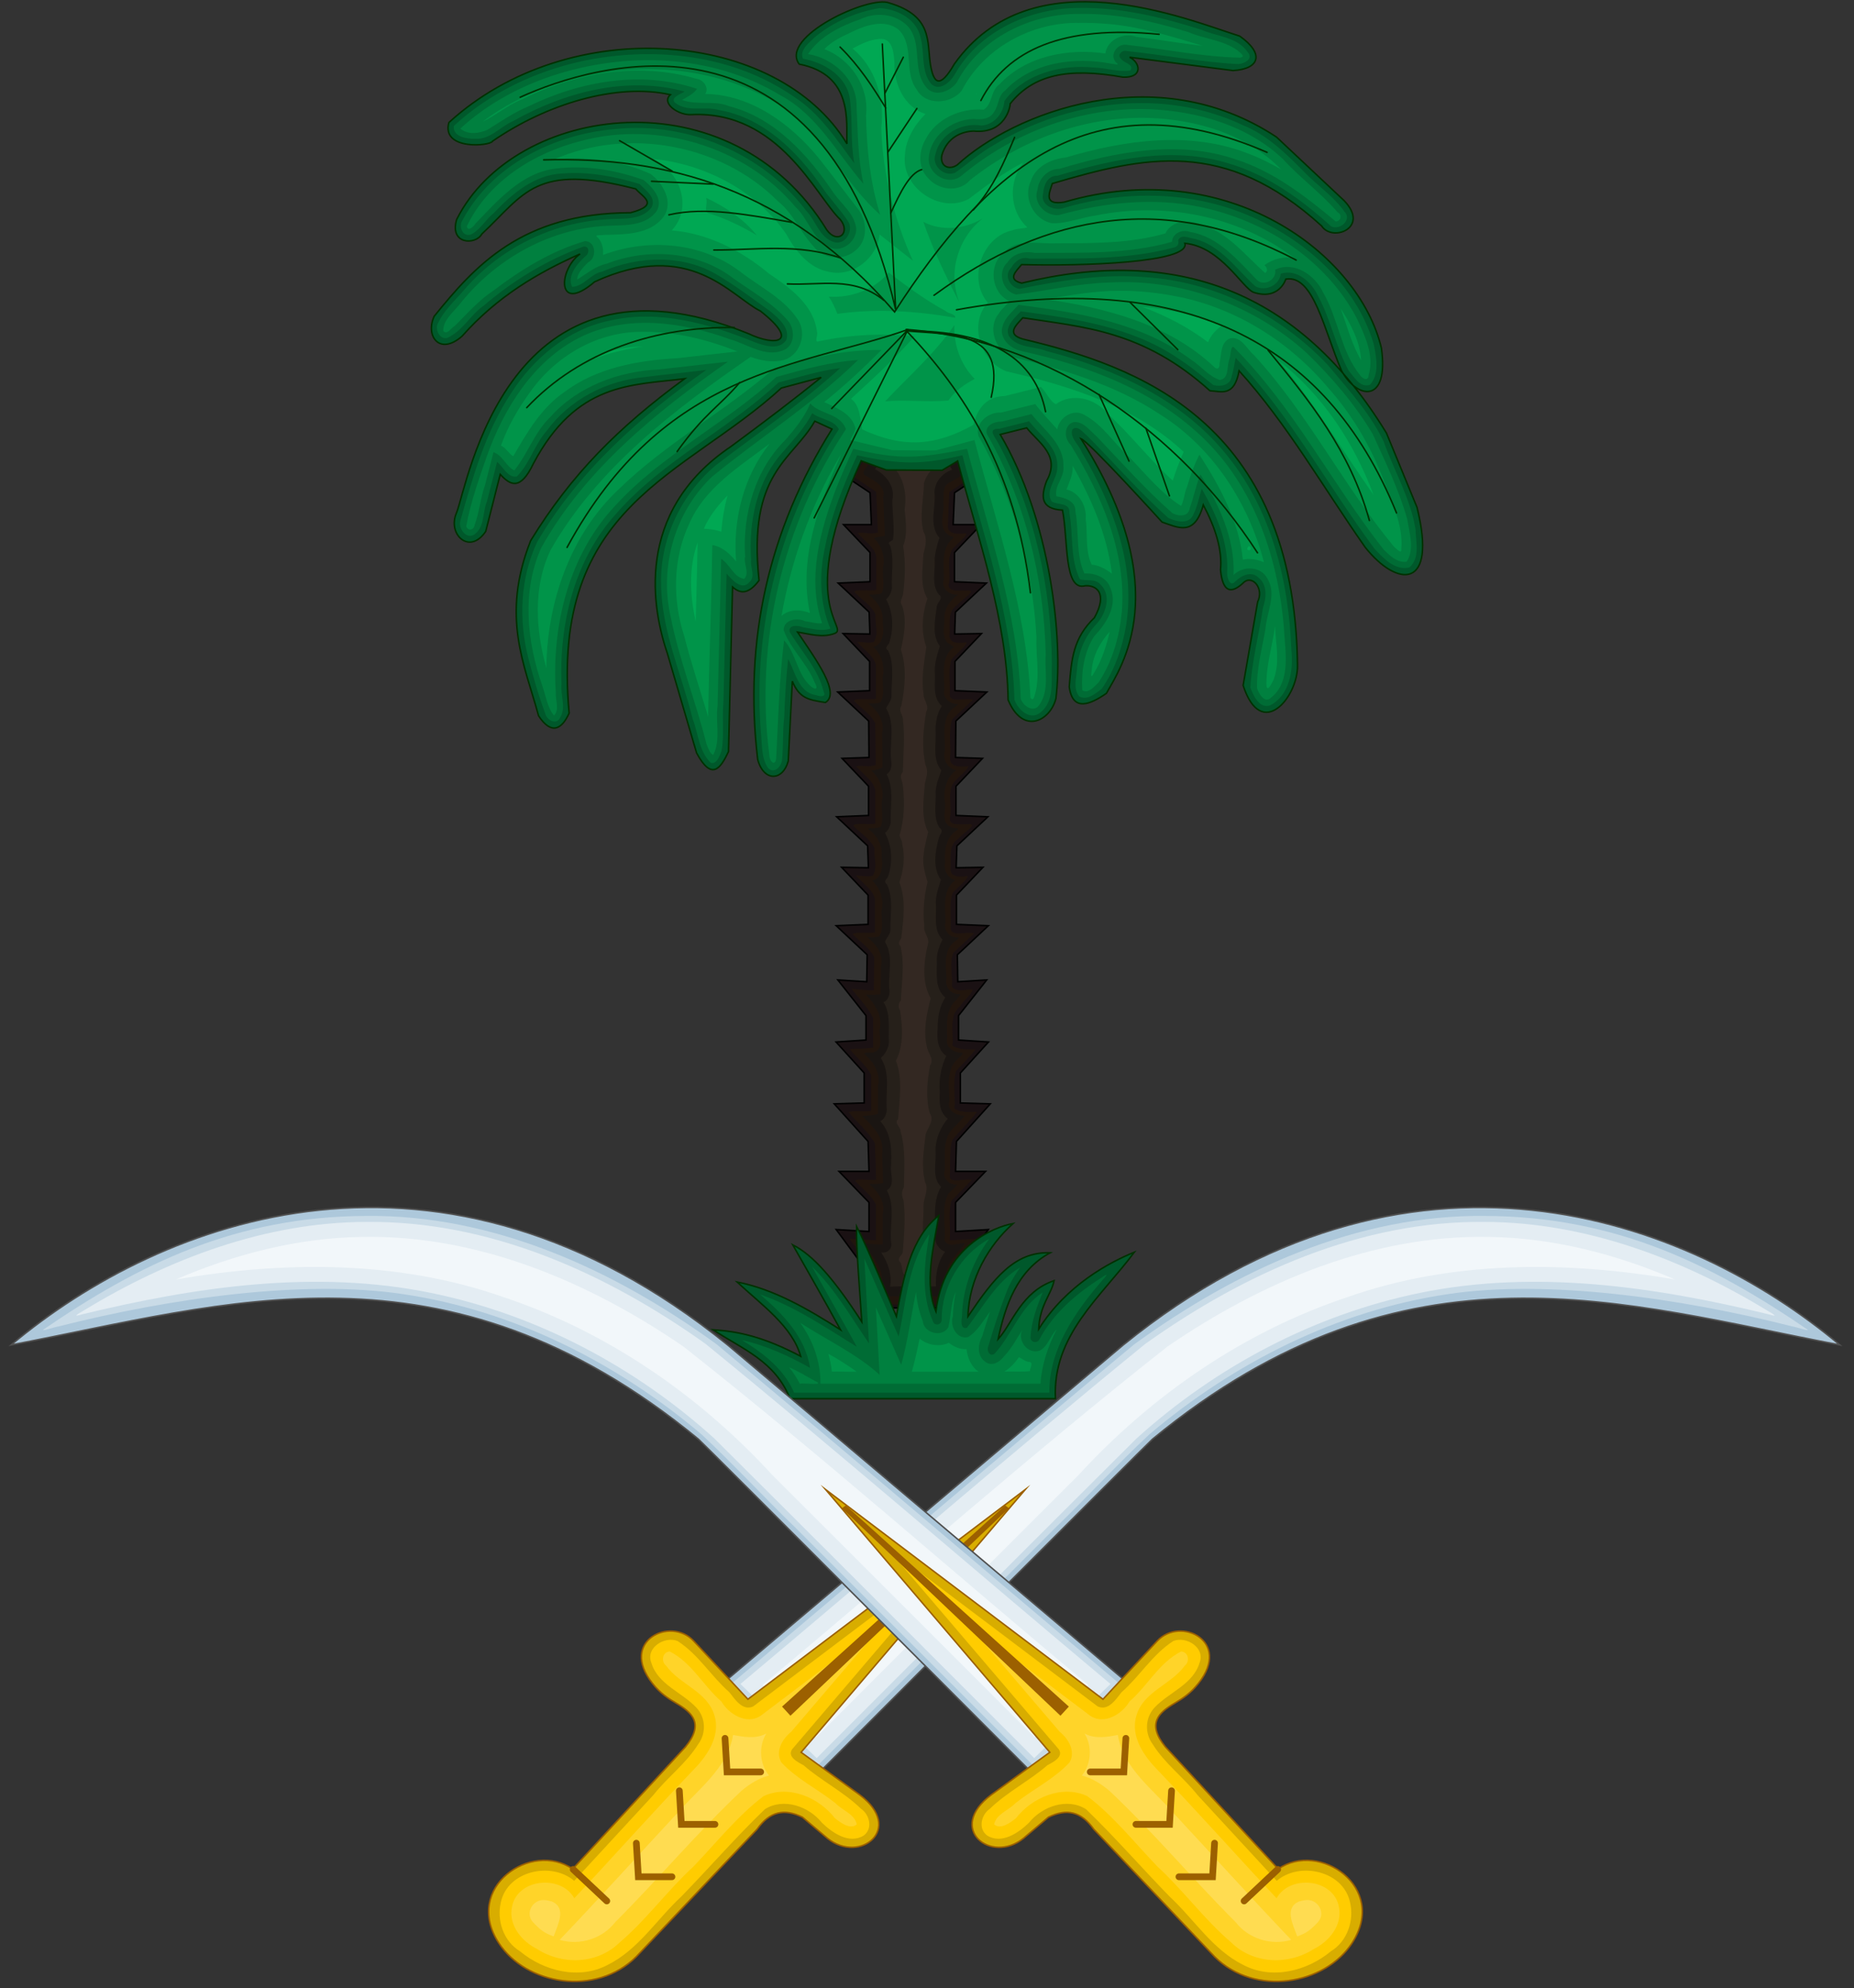 <?xml version="1.0" encoding="utf-8"?>
<!-- Generator: Adobe Illustrator 21.0.0, SVG Export Plug-In . SVG Version: 6.00 Build 0)  -->
<svg version="1.1"
	 id="svg2" inkscape:output_extension="org.inkscape.output.svg.inkscape" inkscape:version="0.92.1 r15371" sodipodi:docname="Coat_of_arms_of_Saudi_Arabia.svg" sodipodi:version="0.32" xmlns:cc="http://creativecommons.org/ns#" xmlns:dc="http://purl.org/dc/elements/1.1/" xmlns:inkscape="http://www.inkscape.org/namespaces/inkscape" xmlns:rdf="http://www.w3.org/1999/02/22-rdf-syntax-ns#" xmlns:sodipodi="http://sodipodi.sourceforge.net/DTD/sodipodi-0.dtd" xmlns:svg="http://www.w3.org/2000/svg"
	 xmlns="http://www.w3.org/2000/svg" xmlns:xlink="http://www.w3.org/1999/xlink" x="0px" y="0px" viewBox="0 0 274.8 294.6"
	 style="enable-background:new 0 0 274.8 294.6;" xml:space="preserve">
<rect x="0" y="0" width="274.8" height="294.6" fill="#333333" stroke="none"/>
<style type="text/css">
	.st0{fill:#1A1113;stroke:#000000;}
	.st1{fill:#21150D;}
	.st2{fill:#1A1512;}
	.st3{fill:#26201A;}
	.st4{fill:#332822;}
	.st5{fill:#00582B;stroke:#003000;}
	.st6{fill:#006C35;}
	.st7{fill:#00803F;}
	.st8{fill:#009449;}
	.st9{fill:#00A853;}
	.st10{fill:none;stroke:#003000;stroke-linecap:round;}
	.st11{fill:#ADC8DB;stroke:#505050;}
	.st12{fill:#C9DBE7;}
	.st13{fill:#E4EDF3;}
	.st14{fill:#F2F7FA;}
	.st15{fill:#D8AD00;stroke:#9C6000;stroke-miterlimit:10;}
	.st16{fill:#FFCC00;}
	.st17{fill:#FFD429;}
	.st18{fill:#FFDC51;}
	.st19{fill:none;stroke:#9C6000;stroke-linecap:round;}
	.st20{fill:#9C6000;}
</style>
<g id="g4903" transform="matrix(0.222,0,0,0.222,1.196,3.6214409e-4)">
	<g id="g4598">
		<g id="g4800">
			<g id="g4567">
				
					<path id="path2215" inkscape:connector-curvature="0" sodipodi:nodetypes="ssccccccccccccccccccccccccccccccccccccccccccccccccccccccccccccccccccccccccccccccccccccss" class="st0" d="
					M603.9,267.3c-4.1,0-10.1,3-14.8,7.3c-13.4,12.2-29.5,43.7-29.5,43.7l15.9,10.6l0.9,21.3h-18.6l17.7,18.6v19.5l-21.3,0.9
					l20.7,19.4l0.5,14.6l-17.9-0.3l17.7,18.6V461l-21.3,0.9l20.7,19.4l0.2,24.3l-18,0.6l17.7,18.6v19.5l-21.3,0.9l20.7,19.4
					l0.5,14.6l-17.9-0.3l17.7,18.6V617l-21.3,0.9l20.7,19.4l-0.3,18l-19.3-1.2l18.8,23.8v16.3l-20,1.3l18.8,20.7v20l-20,0.6
					l22.6,25.1l0.6,20h-20l20,20.7V822l-21.9-1.3l21.3,28.8L574,873h59.8l-0.6-23.5l21.3-28.8l-21.9,1.3v-19.4l20-20.7h-20l0.6-20
					l22.6-25.1l-20-0.6v-20l18.8-20.7l-20-1.3v-16.3l18.8-23.8l-19.3,1.2l-0.3-18l20.7-19.4l-21.3-0.9v-19.5l17.7-18.6l-17.9,0.3
					l0.5-14.6l20.7-19.4l-21.3-0.9v-19.5l17.7-18.6l-18-0.6l0.2-24.3l20.7-19.4l-21.3-0.9v-19.5l17.7-18.6l-17.9,0.3l0.5-14.6
					l20.7-19.4l-21.3-0.9v-19.5l17.7-18.6H631l0.9-21.3l15.9-10.6c0,0-16.1-31.5-29.5-43.7C613.9,270.3,608,267.3,603.9,267.3z"/>
				<path id="path4663" inkscape:connector-curvature="0" class="st1" d="M603.5,272.9c-14.8,3.8-21.9,19.1-29.9,30.6
					c-3,4.9-5.9,9.9-8.6,15c4.9,3.3,9.8,6.5,14.6,9.8c0.4,9.1,0.8,18.1,1.1,27.2c-4.4,1.2-9.9-0.3-13.5,0.3
					c4.1,5.1,11.1,9,12.5,15.6c0,7.4,0,14.9,0,22.3c-3.8,1-15.3-0.9-14.5,1.7c4.7,4.7,11.3,8.8,14,14.8c-0.7,6,2.5,12.8-1.2,18.3
					c-3.6,1.1-7.4-0.1-11.1-0.1c4.1,5.2,11.1,9.1,12.6,15.7c0,7.4,0,14.9,0,22.3c-3.8,1-15.4-0.9-14.5,1.7c4.8,4.7,11,8.7,14,14.7
					c0.1,9.3,0.2,18.5,0.3,27.8c-4.1,1.7-9.6,0.1-13.1,0.8c4.1,5.3,11.4,9.2,12.8,16c0,7.4,0,14.9,0,22.3c-3.8,1-15.3-0.9-14.5,1.7
					c4.7,4.7,11.3,8.8,14,14.8c-0.7,6,2.5,12.8-1.2,18.3c-3.6,1.1-7.4-0.1-11.1-0.1c4.1,5.2,11.1,9.1,12.6,15.7c0,7.4,0,14.9,0,22.3
					c-4,0.8-14.1-0.6-14.9,1.3c4.9,4.8,11.4,9,14.4,15.2c-0.1,7.4-0.2,14.7-0.3,22.1c-4.9,0.3-9.8-0.7-14.7-0.9
					c4.7,6.4,10.8,12.2,14.2,19.3c0,6.6,0,13.3,0,19.9c-5.2,1-10.5,0.4-15.6,1.1c4.8,5.7,11.1,10.6,14.4,17.2c0,7.9,0,15.9,0,23.8
					c-4.7,1-12.1-0.4-15.1,1c5.8,6.9,13.2,13,17.6,20.9c0.3,8.1,0.5,16.1,0.8,24.2c-3.8,0.6-13.6-1.2-14,0.8
					c4.7,5.1,10.9,9.6,13.9,15.9c0,7.9,0,15.8,0,23.7c-5.9-0.3-11.8-0.7-17.7-1c5.7,8.1,12.8,15.6,17.1,24.4
					c-0.2,6.5-0.3,12.9-0.5,19.4c17.2,0,34.4,0,51.6,0c0.4-7.4-2-15.7,0.8-22.6c5.2-7.1,10.4-14.1,15.6-21.2
					c-5.9,0.3-11.8,0.7-17.7,1c0.9-8.7-1.4-18.1,1.2-26.4c4.5-4.6,9-9.3,13.5-13.9c-4.2-1.3-14.2,2.7-14.7-2.1
					c0.8-8.1-0.6-16.8,1.7-24.6c5.3-6.2,12.1-13,16.6-18.8c-5-0.1-10.7,0.9-15.2-2.2c0.8-8.2-1.3-16.9,1.1-24.8
					c4-4.8,10.1-10.4,12.9-14.6c-5.1-0.2-10.9,0.6-15.3-2.7c1.1-8.8-2.9-19.6,5.3-26.2c1.3-3.2,11.1-11.1,7-11.2
					c-4,0.3-10.7,2-12.7-2.2c0.7-7.3-1.8-15.3,1-22.2c4.6-4.3,9.2-8.6,13.8-12.9c-4.7-1.6-15.7,2.6-15.5-3.6
					c0.5-7.6-1.3-15.8,1.1-23.1c2.3-3.4,11.7-10.4,9.8-11.7c-3.8,0.7-10.8,1.2-11.1-4.2c0.8-6.9-2-16.6,5.5-20.8
					c2.4-3.5,15.2-10.8,5-9.5c-5.4-0.3-12.9,1.4-10.5-6.2c0.5-6.9-1.7-14.9,1.7-21c2.5-3.5,10.6-9.5,10.1-11.6
					c-4.3,0.7-12.3,0.9-12.1-5.3c0.8-8.6-1.3-17.9,1.5-26.1c4.6-4.3,9.2-8.6,13.8-12.9c-4.7-1.6-15.7,2.6-15.5-3.6
					c0.5-7.6-1.3-15.8,1.1-23.1c2.3-3.4,11.7-10.4,9.8-11.7c-3.8,0.7-10.8,1.2-11.1-4.2c0.8-6.9-2-16.6,5.5-20.8
					c2.4-3.5,15.2-10.8,5-9.5c-5.4-0.3-12.9,1.4-10.5-6.2c0.5-6.9-1.7-14.9,1.7-21c2-3.2,12.2-10.5,8.9-11.1
					c-4.1,0.8-12.1,1-11.6-5.1c0.3-7.5,0.6-14.9,0.9-22.4c4.9-3.2,9.7-6.5,14.6-9.7c-9.2-15.6-17.4-33.5-33-43.8
					C608,273.7,605.8,272.7,603.5,272.9L603.5,272.9z"/>
				<path id="path4669" inkscape:connector-curvature="0" class="st2" d="M604.4,275.9c-14.8,4.8-21,20.8-29.3,32.6
					c-0.7,2.9-6.9,7.4-2.3,9.1c5.3,3.3,13.4,6.6,11.5,14.4c0.4,8.5,0.7,16.9,1.1,25.4c-1.9,1.2-6.7,0.9-7.4,1.8
					c5.2,4.9,7.7,12.2,6.2,19.3c-0.7,5.6,1.4,13.2-1,17.5c-2.4,1.1-7.2,0.6-8.3,1.2c5.7,4.3,10,10.9,9,18.3c1,5.8,0.8,14.5-6.2,16.3
					c5.6,5.1,7.9,13.1,6.2,20.4c-0.2,5.5,1.6,11.7-1.5,16.7c-2.6,0.7-5.3,0.8-8,0.7c5.8,4.5,11.1,11.5,9.2,19.3
					c0.1,7.8,0.2,15.5,0.2,23.3c-2.3,1.2-4.9,2-7.5,2.1c5.7,5,8.8,12.7,7.2,20.2c-0.7,5.6,1.4,13.2-1,17.5c-2.4,1.1-7.2,0.5-8.3,1.2
					c5.7,4.3,10,10.9,9,18.3c1,5.8,0.8,14.5-6.2,16.3c5.6,5.1,7.9,13.1,6.2,20.4c-0.2,5.5,1.6,11.7-1.5,16.8c-2.6,0.7-5.3,0.7-8,0.6
					c5.9,4.5,11.2,11.7,9.1,19.5c-0.1,6.2-0.2,12.4-0.3,18.6c-3.2,0.3-6.5,0.3-9.8,0.1c6.1,6.3,11.7,14.9,9.1,24
					c0.2,4.6,2.6,12.8-3.7,14.5c-2,0.9-8.6-0.6-5.5,2c5.7,5.1,10,12.5,8.2,20.4c0,6.3,0,12.5,0,18.8c-3.2,1.2-7.8,1.1-10.5,1.4
					c6.8,6.7,15,14.5,13.3,25.1c0.2,6.6,0.4,13.1,0.6,19.7c-3,0.7-6.1,0.8-9.2,0.6c5.7,4.9,10.9,11.9,9,19.8c0,6.8,0,13.6,0,20.4
					c-4.6,0.6-9.1-0.6-13.6-0.7c6.5,8.3,15.7,17.7,12.6,29.3c-0.3,2.5-1.4,8.1,3.3,6.2c13.4,0,26.7,0,40.1,0c-1-9.3-1.5-20.3,6-27.2
					c1.6-3,5.4-5.8,6.4-8.3c-4.2-0.3-11.3,3.4-13.6-1.9c1-10.1-2.3-21.2,2.3-30.7c1.6-2.4,6.1-5.2,6-6.6c-5,0.5-10-4-8.1-9.3
					c0.4-9.8-2-21.8,6.4-29c2.4-2.5,4.8-5,7-7.6c-5.3,0.2-12.5-3.5-10.3-9.7c-0.2-9.8-2.6-22,6.4-28.9c2-2,4.2-3.8,0.1-3.6
					c-4.8-0.5-9.6-4.5-8-9.8c-0.4-8.7-1.1-19.2,6.3-25.4c0.9-1.8,4.5-4.1,0.7-3.8c-5.3-0.3-8.7-5.5-7.4-10.5
					c-0.7-8.4-2.2-19.7,6.2-25.1c1.8-1.5,3.1-2.4-0.1-2.3c-4.9-0.3-8.2-5.3-6.8-9.9c-0.1-9.5-2.5-21.8,6.6-28.2
					c-5.2-1.2-8.2-6.9-6.9-11.9c-0.6-7.8,0.6-17,7.9-21.4c3.1-2.1-3-0.9-4.6-2.5c-6.4-3.2-2.3-11.2-3.5-16.7c-1-7.7,1-16.2,7.6-20.9
					c-5.7-1.1-9.2-7.2-7.6-12.7c0.5-8.8-2.3-19.3,3.6-26.8c1.2-1.6,5.4-3.9,5.1-4.8c-5.1,0.4-10.5-4-9-9.3
					c0.2-9.5-2.8-21.8,6.2-28.5c0-1.2-4.3-2.1-5.1-4.4c-2.8-4.6-0.7-10.3-1.1-15.5c0.1-6.4,4.1-11.7,9.2-15.2
					c-5.5,0.6-11.7-4-9.5-10c0.2-9.2-2.2-20.7,5.9-27.5c2.1-1.4-2.8-1.3-3.5-2.9c-6.4-5-1.9-13.9-2.7-20.5
					c0.4-5.3-1.3-12.1,4.9-14.3c2.9-1.9,6.3-3.3,8.6-5.9c-8.8-14.6-16.5-32.4-32.7-40.1C604.9,275.8,604.6,275.8,604.4,275.9z"/>
				<path id="path4675" inkscape:connector-curvature="0" class="st3" d="M604.1,281.7c-12.5,6.2-17.5,20.7-25.3,31.5
					c7.4,3.7,13.6,11.7,11.6,20.4c-0.1,8.8,1.6,18,0.5,26.5c-1.3,1.6-4.3,1.4-2,4c3,9.2,0.6,19.1,1.2,28.6c-0.4,2.7-1.6,5.5-3.9,7.3
					c4.9,8.8,5.2,20,2,29.4c-1.2,1.7-3.1,3.3-0.6,4.9c4.5,9.6,2,20.5,2.2,30.7c-0.1,3-2.9,5.7-3.5,7.9c6.6,11.2,1.6,24.5,3.5,36.5
					c0.1,2.7-0.6,5.9-3.2,7.4c5.2,10,2.2,21.8,2.7,32.5c-0.5,2.6-1.7,5.1-3.8,6.7c4.9,8.8,5.2,20,1.9,29.4c-1.2,1.7-3.1,3.2-0.6,4.9
					c4.5,9.5,2,20.4,2.3,30.5c0,3.1-3.2,5.7-3.6,8c6.2,10,1.6,21.9,3,32.8c0.1,2.9-1.3,6.5-4,7.3c4.9,8,3.2,17.6,3.6,26.5
					c0,4.2-2.7,8.4-5.4,10.8c6.7,10.3,3,22.9,4,34.4c-0.1,3.1-1.5,6.4-4.4,7.8c8.1,8.6,7.7,21.1,7.1,32c0.3,4.6,2.3,11.4-2.7,14.1
					c6.1,11.1,1.4,24,3,35.9c0.3,3.8-3.3,6.3-6.8,5.6c4.5,6.6,7.4,14.8,6,22.8c10.2-0.4,20.4,0,30.6-0.1c-0.4-8.1,1.2-16.6,6.1-23.2
					c-5.7-2-7.9-8.6-6.4-14.1c-0.6-9.7-1.3-20.8,3.7-29.2c-6.5-6.6-2.9-16.6-3.7-24.7c0.1-7.6,3.6-15.5,8.2-20.8
					c-5.6-4-5.8-11.3-5.3-17.5c-0.9-8.3,0.9-17.4,4.3-24.4c-6.1-4.2-6.3-12.2-5.7-18.8c-0.1-7,1.2-14.3,5-20.2
					c-7.5-6.3-5.3-17.2-5.6-25.9c0.2-4.4,1.8-9,3.8-12.7c-6.5-6.5-3.8-16.6-4.5-24.8c0-5.2,2-10.5,3.4-15.1
					c-5.7-8.1-3.8-19-1.4-27.9c0.7-2.6,3.7-4.9,0.5-6.8c-4.5-7.2-2.2-16.1-2.6-24c0.2-5,2.3-10.1,3.8-14.4
					c-6.4-7.7-3.1-18.4-3.9-27.6c0.2-5.3,1.2-10.8,4.2-15.3c-6.7-6-4-15.8-4.7-23.6c-0.1-5.6,1.9-11.5,3.4-16.4
					c-5.6-7.5-3.1-17.7-2.1-26.2c0.3-3.1,5-6,1.4-8.3c-5.1-6.6-2.3-15.3-2.8-22.9c0.2-5.1,1.8-10.3,3.2-14.9
					c-7.3-8.5-2.2-20.3-3.3-30.3c0.1-7.1,5.4-13,11.8-15.2c-7.2-11.5-13.2-25.3-25.8-32L604.1,281.7z"/>
				<path id="path4685" inkscape:connector-curvature="0" class="st4" d="M604.1,291.2c-6.1,5.3-10.7,13-13.5,20.2
					c7.6,7.1,9.5,18.5,8,28.6c0.7,8.1,2.1,16.7-1,24.4c1.8,10.8,1.3,22-0.1,32.7c-0.8,2.6-2.4,4.8-0.5,7.4
					c3.2,9.5,1.2,19.8-0.9,29.1c4.1,12.1,2.7,25.5,0.3,37.6c-2.4,3.1,1.5,6.2,1.1,9.7c1.4,11.4,0.1,23.1-0.1,34.4
					c-3,3.2,0.1,6.2,0.1,9.7c1.1,10.4,0.9,21.5-2,31.4c-1.2,2,1.8,4.5,1.5,7c2,8.5,0.9,17.5-1.9,25.5c4.6,11.8,2.7,25.2,1.2,37.4
					c-1,1.6-2.5,3.6-0.5,5.1c3,11.9,0.8,24.4,0.3,36.3c-1.6,2.1-2.1,4.4-0.6,6.7c1.8,11.1,2.5,23.5-2.7,33.6
					c4.7,12.4,2.3,26.3,1.4,39.2c-2.9,2.2,1.9,5.2,1.7,8c3.5,12.1,2.4,24.9,2.2,37.3c-1.9,3-1.3,6-0.2,9c1.4,11.6,0.3,23.4-0.6,34.8
					c-1.1,2.2-4.3,3.9-1.4,6.5c1.1,2.4,1,6,2.2,7.8c4.6-0.1,9.2,0.7,13.7-0.1c0-5.5,5.4-11.4,1.3-16.2c-3.9-9.2-1.7-19.6-1.9-29.3
					c-0.1-5.4,3.8-10.7,1.1-15.8c-2.8-10.4-0.9-21.4,0.3-31.8c1.2-4.8,6.2-9.4,2.8-14.3c-2.9-10.3-1.8-21.5,0.2-31.9
					c3-4.7-1.6-8.2-2.2-12.7c-2.5-10.6-0.1-22,2.6-32.1c-6.1-10.7-4.6-24.5-1.9-36.1c1.5-4.2-3.3-7.9-2.4-12.4
					c-1.1-9.8-0.1-19.7,2.2-29.2c-1.7-6-3.7-12-2.6-18.4c0.4-5.1,2-10,3-15c-5-9.9-3-21.6-2.2-32.2c0.9-4.2,2.6-8.2,0.5-12.3
					c-2.8-11.7-1.6-24,0.4-35.7c2.4-4.2-2-7.7-1.8-12.1c-1.6-10.4,0.4-21,1.9-31.1c-3.8-10.4-2.8-22,0.7-32.4
					c-5.3-8.9-3-19.9-2.7-29.7c1.4-5,2.8-10.3,0-15.1c-2.7-10.6,0.2-21.7,0.4-32.3c1.3-4.6,4.4-8.4,7.7-11.6
					C614.7,303.9,610.7,295.4,604.1,291.2L604.1,291.2z"/>
			</g>
			<g id="g4695">
				<path id="path2213" inkscape:connector-curvature="0" sodipodi:nodetypes="cccccccccccccccccccc" class="st5" d="M522.1,933.6
					h177.2c-2.2-42.2,30.2-67.7,52.7-97.8c-16.4,6.7-45.3,21.8-63.9,51.4c0.6-15.9,8.3-22.9,10.3-32.4c-22,7.5-27.8,28.6-37.4,39.1
					c4.7-22.1,12.5-45.7,34.8-57.7c-23.8-0.8-37.6,16.9-54.9,42.5c0.6-25.4,14.2-47.9,30.1-62c-13,2.3-46.5,15.8-51.5,58.7
					c-7.9-18.2-1.8-42.2,1.9-64c-18.6,14.8-23.6,40.9-28.3,67.3c0,0-20.4-48.5-26.6-60.2c-0.4,14,2.5,47.8,3.5,63.8
					c-18.9-29-32.5-44.5-46.1-51.4c0,0,24.3,42.6,31.9,56.7c-22.2-14.1-44.6-27.1-69.1-31.9c16.7,15.5,36.9,29.7,42.5,49.6
					c-25.5-13.4-42.1-16.6-58.5-17.7C490.2,900.5,512.1,908.4,522.1,933.6z"/>
				<path id="path4534" inkscape:connector-curvature="0" class="st6" d="M614.5,824.6c-13.6,19.8-15,44.7-19.9,67.5
					c-7.6-17.3-15.3-34.6-22.9-52c1,18.9,2.1,37.7,3.1,56.6c-12-17.5-22.7-36.3-38-51.2c10,17.8,20.1,35.6,29.9,53.5
					c-20.8-12.9-41.3-26.9-64.6-35c15.1,12.9,30.3,28.5,33.3,49c-14.3-8-29.3-14.9-45.4-18.5c14.1,8.6,28.2,19.4,34.8,35.1
					c56.8,0,113.6,0,170.4,0c-0.3-29.1,17.5-54.4,35.8-75.5c4.1-4.4,2.8-4-1.7-0.8c-16.2,10.3-31.4,23.4-40.6,40.5
					c-1.5,3.4-6.6,2.2-6-1.6c0.5-10.2,4.3-20.5,8.1-29.5c-15.2,9.7-20.4,28.2-32.2,40.9c-3.1,2.3-5.4-2.1-4.2-4.8
					c3.8-12.8,7.9-25.7,12.9-38.1c2-5.1,5.8-11,8.4-14.7c-15.8,9.4-24.7,26.3-35.5,40.3c-4.8,1.3-3.6-5.5-3.3-8.2
					c0.5-18.4,7.3-36.4,18.2-51.2c-19.2,10.6-31.8,32-31.8,53.9c0.1,3.6-4.7,4.6-5.8,1.2c-8.2-18.3-5.8-39-2.4-58.2L614.5,824.6z"/>
				<path id="path4540" inkscape:connector-curvature="0" sodipodi:nodetypes="ccccccccccccccccccccccccc" class="st7" d="
					M632.4,863c-2.9,7.2-2.9,15.5-4.6,22.9c-4.1,7.2-16.6,3.9-17.1-4.2c-2.5-6.2-3.9-12.7-4.5-19.3c-3.4,16.2-5.4,32.6-9.9,48.6
					c-5.6-12.8-11.3-25.5-16.9-38.3c0.8,15,1.7,30,2.5,45c-14.6-13.6-35.9-23.6-53.1-34.8c8.6,11.7,13.7,26,13.6,40.7
					c49,0,98,0,146.9,0c0.8-12.7,5-25,10.8-36.2c-4.3,4.1-5.8,11.4-11.3,14.1c-7.8,2.8-15.1-6.5-11.7-13.7
					c-3.3,5-7.3,12.7-12.3,17.7c-2.9,3.9-8.3,6.9-12.6,3.3c-5.4-4-4.7-11.6-1.8-16.9c1.7-5.5,3.4-11,5.2-16.4
					c-4.5,5.9-8.3,13.2-14.7,17c-7.5,1.8-12.3-7.6-10.1-13.9c0.2-5.4,0.8-10.8,1.9-16.1L632.4,863z M521.5,912.7
					c2.7,3.4,5.1,7,7.1,10.9c3.3-0.7,18.1,1.7,9.8-2C533,918.6,526.5,914.7,521.5,912.7z"/>
				<path id="path4558" inkscape:connector-curvature="0" sodipodi:nodetypes="ccccccccccccccccc" class="st8" d="M608.4,894.3
					c-1.4,7.1-3,14.2-5,21.3c14.9,0,29.7,0,44.6,0c-5.1-3.3-7.5-9.7-8.1-15.1c-4.3,0.4-8.6-1.7-11.8-4.2c-6.3,3-14.2,1.6-19.5-2.8
					L608.4,894.3z M547.7,903.7c1.1,3.9,1.9,7.8,2.3,11.8c5.5-0.1,11.1,0.2,16.6,0.1C560.6,911.3,553.7,906.8,547.7,903.7
					L547.7,903.7z M674.9,905.9c-2.6,3.8-5.8,7.2-9.7,9.6c5.6-0.2,11.8,0.3,17-0.3c0.2-2.4,2.9-6.3-1.1-6.2
					C678.8,908.5,676.6,906.7,674.9,905.9z"/>
			</g>
		</g>
		<g id="g4689_2_">
			<g id="g4575_2_">
				
					<path id="path6124_2_" inkscape:connector-curvature="0" sodipodi:nodetypes="cccccccccccccccccccccccccccccccccccccccccccccccccccccccccccccccsccccccccccccccccccccccccccccc" class="st5" d="
					M623.6,313.9l-37.2-0.2l-16.8-6.1c-44.5,96.2-7.6,111.3-17.7,115.2c-8.3,3.1-16.5,0.4-24.8-0.9c12.5,18.7,28.8,40.8,18.6,47
					c-11.8-1.8-17.4-3-22.1-14.2l-2.7,53.2c-3.5,13.4-16.3,14.2-20.4-0.9c-9.4-79.4,7.1-153,49.6-220.6l-11.5-5.3
					c-14.7,26-45,34.1-37.2,106.3c-7.3,9.8-12.8,8.7-17.7,4.4L481,501.7c-5.4,11.4-11.2,19.7-21.3,0.9l-19.5-66.4
					c-9.7-28.4-23-94.1,42.5-138.2c22.4-16.5,42.6-31.9,60.2-46.1l-26.6,7.1c-64.6,59.2-154.7,77.7-141.7,217
					c-4.6,10.3-11.6,15.2-20.4,1.8c-9.2-34-25.4-66-5.3-116.9c27.3-44.5,58.9-75.9,102.8-108.1c-35.6,4.4-72.2,2.3-101,56.7
					c-8.8,18.5-15.6,14.2-22.1,7.1l-9.7,38.1c-10.8,16.1-25.8,1.9-19.5-12.4c7.4-17.7,33.4-185.2,194.9-119.6
					c18.2,8.7,34.8,6,8-15.1c-19.6-9.7-47.1-48.8-110.7-19.5c-25.6,22-24.3-8.1-9.7-18.6c-28.2,12.5-55.3,28.4-78.8,54.9
					c-15,13.2-24.7-0.1-18.6-13.3c27-33.3,58.3-68.9,131.1-69.1c20.1-5.3,7.8-10.6,3.5-15.9c-67.2-17.4-74,3.1-102.8,30.1
					c-4.1,7.5-21.8,7.1-16.8-9.7c38.6-77.1,183-97.8,247.2,7.1c7.2,9.7,16.2,1.8,8.9-7.1c-16.1-15.3-40.7-72.7-99.2-70
					c-8.5,0.7-20.7-7.5-14.2-13.3c-36-8-82.7,6.2-118.7,31c-1.1,3.2-34.3,6.5-29.2-12.4C374.7,8.3,513.9,19.6,560.1,96
					c-0.6-14.4,4.4-46.1-31.9-53.2c-13.5-18.2,47-46.2,60.2-40.8c29.4,8.8,24.9,26.1,27.5,41.6c2.1,11.7,6,16.3,15.9-0.9
					c52-73,155-29.8,190.5-18.6c16.6,11.7,13.5,21.9-4.4,23l-69.1-8.9c7.1,3.4,9.3,13.8-4.4,13.3c-37.3-6.7-60-1.4-75.3,17.7
					c0.1,1.5-3,20.4-24.4,18.3c-7.7,0.2-17.7,3.9-21.3,16.2c-1.3,7.4,4.9,10.1,10.3,6.4C671.1,75.6,766,38,846.9,91.5l45.2,42.5
					c17.4,18.2-8.1,27.8-15.1,16.8c-64.7-58.9-118.4-46.4-179.8-28.3c-2.3,7-5.7,14.6,8,12.4c109-31.9,196.8,34.5,211.7,97.4
					c5.3,37.6-16.3,34.2-26.6,15.1c-11.7-27-18.6-64.2-37.2-61.1c0,0-4.3,14.3-21.3,8.9c-7.4-2.4-22-30.6-46.1-32.8
					c3.7,13-68.8,15.3-109,14.2c-4.1,4.8-9.6,9.9,0,12.4c103-25.2,185.5,4.8,243.6,100.1l20.4,49.6c13.8,55.5-13.4,53.4-34.6,26.6
					c-27.8-39.6-52.2-82.5-84.2-117.8c-3.2,17.6-11.8,13.8-19.5,13.3c-44.9-40.5-84.6-42.4-124.9-48.7c-5.1,5.5-10.9,11,0,14.2
					c75.4,18,181.3,54,183.4,217.9c0.3,21.2-24.2,50.7-36.3,13.3l9.7-55.8c4.3-8.8-3.2-17.7-8.9-13.3c-8.6,8.3-14.4,7.4-15.9-8
					c1.3-13.2-3.3-27.9-11.5-43.4c-5.9,21.5-17,15-27.5,11.5c0,0-48.7-53.7-54.2-55.7c63.9,100.8,26.4,153,17,170
					c-10.5,7.3-22.6,12.7-24.8-4.4c1.5-18.5,2.6-32.4,16.8-46.1c9.4-16.9,0.7-21.9-6.2-21.3c-14.4,3.8-11.2-31-15.1-50.5
					c-14.9-0.8-14.4-9.3-10.6-19.5c9.4-17-5-25.1-13.3-35.4l-17.7,4.4c33.7,57.2,42.1,136.7,37.2,176.3
					c-3.9,15.1-22.1,24.4-31.9,0.9c-0.8-53.2-19.6-106.3-33.7-159.5L623.6,313.9z"/>
				<path id="path4570_2_" inkscape:connector-curvature="0" class="st6" d="M714.8,5.3c-32.5,0.1-66.4,15.4-82.8,44.5
					c-2.9,5-10,11.4-15.6,6.3c-7.1-8.5-4.3-20.7-7.1-30.7C607,12.9,593.6,6,581.9,5.4C566.3,8,551,14.6,538.8,24.7
					c-3.7,3.7-10.6,8.5-8.1,14.5c14.2,2.4,29.7,11.9,31.4,27.4c1.9,14.2,0.2,28.3,2.9,42.4c-11.9-16-23.2-33.5-40.3-44.4
					c-40.8-28.3-93.6-33.9-141.4-23.8c-31.6,6.9-61.9,21.3-85.7,43.3c-0.8,7.3,8.9,8.7,14.3,8.5c10.1,0.7,16.8-8.2,25.5-11.9
					c34.2-19.2,75.5-30.2,114.3-19.6c-1.9,1.5-9.5,3.7-6.7,7.2c8.5,7.1,20.1,2.2,29.9,5.2c29.5,5.1,52.1,27.7,68.5,51.3
					c5.5,8.3,12.7,15.4,18,23.8c2.9,6.5-3.1,15.6-10.5,12.8c-9.4-3.2-11.6-14.2-18-20.7c-29.2-38.5-79.5-59.5-127.2-54.6
					c-40.7,3.3-82.4,23.8-102.2,60.7c-3.2,4.5,0.4,12.5,6.4,9.3c5.7-3.4,9.2-9.7,14.4-13.9c12.2-12.9,27.1-25.6,45.8-26.4
					c17.4-1.4,35.2,2,51.5,7c3.9,4.1,11.5,9,8,15.7c-7.3,9.4-20.8,6.9-31.1,8c-35.8,2.3-70.3,19.5-93.8,46.8
					c-6.4,7.4-14.2,14.4-18.1,23.4c-1.5,4.9,3.1,11.6,8.3,8c9.2-4.9,14.2-14.8,22.7-20.7c19.6-16.8,42.1-30.5,66.3-39.3
					c4.3-1,4.5,4.6,1.5,6.4c-5.4,4.9-12.3,12.9-8.8,20.4c7.9-0.4,12.3-8.7,20-10.2c24.5-10.6,54.5-11.7,77.8,2.7
					c12.2,7.3,23.6,16,34.9,24.1c5.3,4.5,13.2,11.2,10.2,19c-4.8,7-14.9,3.6-21.3,1.2C468,216,434.1,206.5,401.8,214
					c-27.8,5.6-51.2,25.2-66.3,49c-16.7,25.5-25.2,55.2-33.4,84.2c-2,5.9,4.7,14.1,10.3,8.7c5.8-5.3,4.4-14.2,7.3-21.1
					c2.3-8.8,4.5-17.6,6.8-26.5c4,3.2,7.1,10.7,13.1,9.8c8.7-8.5,11.8-21.3,20-30.5c15.2-20.8,39.8-33.6,65.3-35.9
					c13.7-1.8,27.5-3,41.3-4.8c-44,31-85.5,67.8-112.9,114.8c-11.4,24.1-12.5,52.1-5.9,77.7c3.4,13.1,7.1,26.1,11.9,38.6
					c1.9,3.2,6.9,5.6,9.1,1.3c4.5-6.9,0.3-14.9,1.1-22.6c-1.6-40.5,8.7-83.1,36.4-113.7c30.8-35.5,74.5-55.9,108.5-87.7
					c13.7-3.5,27.1-7.9,41.2-9.6c-26,23.7-55.2,43.5-83.1,64.9c-23,19.4-37.2,48.9-36.5,79.1c0.2,31.3,13.6,60,21,89.9
					c3.8,9.8,4.2,21.8,12.1,29.5c4,1.4,6.1-4.8,7.2-7.8c2-10.5,0.3-21.4,1.3-32.1c0.7-28.8,1.4-57.6,2.1-86.4
					c3.2,3.7,10.1,11.8,15.1,5.9c4.6-3.7,0.5-10.1,1.3-15c-1.8-25.9,4-53.7,22.2-73.1c6.7-7.9,13.9-15.5,18.6-24.8
					c5.4,4.3,14.2,4.1,17.8,10.7c-38.7,59.5-57.6,131.3-52.1,202c0.9,7.9,0.1,17.1,4.7,24c4.2,4.6,9.4-1.2,9.5-5.9
					c0.9-9.3,0.3-18.7,1.4-28c0.5-12.9,1.2-25.8,2.6-38.7c4.8,8.6,6.9,22.4,18.7,24.1c2.2,0.9,7.1,1.6,5-2.4
					c-3.6-15.2-15-26.8-22.7-39.9c-0.9-5.1,6.1-4.2,9-3c6,0.9,12.2,2.9,18.2,0.9c-7.2-17.3-7.6-36.5-3.5-54.6
					c4.1-21.3,12.4-41.5,21.4-61.1c29.7,6.5,43.3,6.2,70.3,0c14,53.7,33.2,107,34.7,163c2.1,6.5,10,14,16.8,9.1
					c10.3-7.5,7.6-21.7,8.2-32.8c-0.4-50.9-11.5-102.5-35.9-147.6c-2.3-4.3-7.4-9.6,0.9-9.4c6.6-1.7,13.2-3.3,19.8-5
					c7.3,9.4,19.9,17.7,18.8,31.1c0,7.7-8.4,15-3.7,22.4c4,2.6,12.3,0.5,11.8,7.6c2.7,14.7,0.3,30.6,7,44.3
					c4.4,1.5,10.1-0.7,13.7,3.5c7.7,7.1,3.7,19.8-2.6,26.4c-7.5,7.9-11.9,18.2-12.9,29c-0.4,6.2-2.9,14,1.3,19.3
					c5.2,3.1,11-1.9,15.1-5c8.6-12.5,13.8-27.4,16.3-42.6c6.5-40.4-9.3-80.7-29.6-115.3c-1.7-4.9-8.3-9.6-6.3-15.3
					c3.5-3.1,7.3,2.3,9.8,4.2c18.1,18.2,35.1,37.8,54.2,54.9c5.4,2.5,14.2,4.7,16.9-2.6c2.7-5.3,3.6-11.2,5.5-16.8
					c9.8,17.2,18.2,36.3,16.9,56.5c0.1,2.5,1.6,9.1,5.2,5.6c3.9-4.1,10.8-7.6,15.7-2.9c6.2,4.9,5.3,13.7,3,20.3
					c-2.6,17.7-7.3,35.3-8.4,53.1c2,5.4,6.2,14.5,13.3,11.9c13.1-6.9,15.5-23.6,14.1-36.9c-1.7-45.7-13.2-92.9-42.3-129.1
					c-29.7-37.6-75.3-58.6-120.9-70.4c-8.3-3.4-20-1.9-25.5-10.2c-2.7-6.7,4.1-12,8-16.4c36.4,4.9,74.6,10.4,105.5,31.7
					c8.2,5.2,15.6,11.6,23.1,17.5c4.8,1.3,11.4,0.2,12.2-5.7c1.3-4.1,1.8-8.3,2.7-12.4c36.4,38.3,61.5,85.3,92.8,127.5
					c5.9,6.2,13.6,14.6,23.1,12.4c7.4-6.2,4.4-17,4.2-25.4c-3.3-20.7-14.3-39-21.2-58.5c-9.2-19.3-23.8-35-37.3-51.2
					c-31.8-33.6-75.7-55.8-122.1-58.7c-28.2-2.4-56.3,2.2-83.7,7.8c-6.4-0.6-10.8-9.1-5.7-14c2.4-4.4,7.1-7.9,12.2-6.2
					c32.1-0.1,64.6,1,95.8-7.2c2.8-0.4,4.3-2.3,3.5-5c2-4.6,7.9-1.2,11.4-0.9c17.3,4.6,27.7,20.4,40.3,31.7
					c6.6,3.5,16.1-0.8,16.8-8.5c10.9-3.5,20.7,5.8,25,15c8.5,15.8,11.9,34.1,20.4,49.8c3.6,4,7.7,11.7,14.2,9.3
					c6.6-7.3,4.2-18.3,2.5-27.1c-12.1-40.5-46.6-70.4-84.6-86.3c-39-16.2-83.4-16.3-123.6-4.2c-6,1.3-14.3-2.5-12.6-9.7
					c0.4-5.6,2.8-12.4,9.7-12.2c36.8-11,76.9-20,114.6-8.1c26,7.7,48.4,24.1,68.2,42c5.8,2.6,14.1-4.6,8.7-10
					c-7.5-10.5-18.6-17.7-27.5-27.1c-11.9-12-24.3-24.1-40.2-30.5c-52.9-25.1-117-16.6-166.3,13.2c-9.3,5.2-17.3,12.5-25.9,18.5
					c-7.4,3.1-16-4.9-13.1-12.5c2.9-13.3,17.6-21.2,30.6-19c8.5-0.4,14.9-8.3,15.4-16.4c13.5-18.4,38-24.5,59.8-22.3
					c8.1,0.2,16.4,3.2,24.3,1.9c2.8-4-4.5-5-6.2-7.7c-3-2.7,0.8-6.2,4-5.2c24.8,2.6,49.5,7.4,74.4,8.7c3.8-0.3,10.1-3.4,6.2-7.9
					c-6.9-10.3-20.8-10.5-31.2-15.1C770,11.4,742.7,4.8,714.8,5.3z"/>
				<path id="path4576_2_" inkscape:connector-curvature="0" class="st7" d="M714.8,9.3c-32.2-0.2-65.8,16.1-81.2,45.4
					c-4.3,6.5-15.3,10.6-20.8,3.3c-9.6-11.8-1.8-29.8-12.5-40.9c-8.2-8-21.1-9.2-31.2-4.3c-13.3,4.6-27.1,11.4-35,23.3
					c16.7,2.6,32.9,17.1,32.4,35c0.9,17.3,0.8,34.7,4.6,51.6c-17.6-20.3-30.8-46-55.3-59C470.2,36,412.4,34.2,362.7,50.8
					c-22.2,7.5-43.3,19-60.7,35c4.7,4.4,12.9,3.3,18.3,0.7c8.8-5.5,17.3-11.4,26.9-15.4c34.6-16.9,75.6-24.3,112.8-11.8
					c-2.4,3.5-6.8,5.5-10,7.4c10.1,3.8,21.4,0,31.5,4.2c30.4,7.8,52.7,32.6,69.6,57.8c5.4,7.6,14.2,14.2,15.2,24
					c0.2,9.1-10.8,17-18.9,11.7c-10.5-5.6-13.2-18.5-21.7-26.3C491.9,97.7,433.5,80.5,382.9,94c-31.7,7.9-62.2,27-76.6,57
					c0.5,4,4.8,0.1,5.6-1.6c15-15.5,31-34.2,53.8-36.9c19.8-2.4,40.1,0.9,58.7,7.7c5.9,4.8,13.5,12.9,8.5,20.9
					c-8.4,11.1-24.2,8.8-36.1,9.8c-37.6,2.8-72.6,23.2-95.7,52.7c-4.1,5-10.8,10.3-10.5,17.3c2.6,3,5.5-2.4,7.6-3.3
					c8.3-8.2,16-17.1,25.8-23.6c18.5-14.1,38.9-26.6,61.3-33.1c7.4,0.3,7.9,11.4,1.9,14.3c-3.1,3.1-7.2,7.1-7.2,11.4
					c6.3-3.9,12.2-9,19.7-10.6c27.5-10.7,60.9-8.5,84.7,9.9c12.5,8.9,26.4,16.6,36.5,28.4c4.8,6,4.4,17-3.8,19.7
					c-12.1,4.5-23.5-4.3-34.7-7.4c-32.1-11.7-69.1-17.1-100.8-1.3c-31.1,15.8-50.7,47.5-62.1,79.7c-5.3,15.1-10.7,30.5-13.6,46.2
					c1,3.6,5.3,2.6,5.6-0.8c3.2-8.5,3.8-17.8,6.9-26.4c1.9-7.4,3.8-14.8,5.7-22.2c6.2,2.2,8.3,9.4,13.9,12.2
					c9-11.2,13.5-25.5,24-35.6c18.2-20.5,45.7-30.6,72.6-31.8c15.4-1.7,30.7-3.5,46.1-5.2C432.6,275,385,313.6,355.9,365.8
					c-13,29.2-9.5,62.3,0.8,92c2.3,6.5,3.4,14.6,7.8,19.8c3.9-3.8,0.8-10.6,1.2-15.4c-2.9-44.4,8.6-91.7,39.7-124.7
					c31.2-34.1,73.8-54.9,107.6-85.9c17.9-4.9,35.9-10.1,54.5-11.3c-29.9,29.2-65.4,51.6-97.6,78c-24.6,23.4-35.1,59.9-27.6,93
					c5.7,29,16.8,56.6,24,85.3c1,2.5,2.4,6.6,4.5,7.3c5.2-10.1,1.4-21.9,2.9-32.8c0.9-32.7,1.6-65.4,2.4-98.1
					c5.9,3.6,8.2,12.3,15.4,13.4c3.8-4.1-0.6-10,0.6-15c-1.8-28.2,6.7-58.1,27.3-78.2c6.4-7.4,12.4-14.9,16.2-23.9
					c6.6,7.5,20.2,6.5,23.8,17.2c-42.2,63.8-61.1,142.6-51,218.4c0.1,3.1,3.5,6.7,4.4,1.8c1.4-26.4,2.1-53,5.3-79.3
					c8.3,9,8.6,23,18.2,31c3.6,2.7,4.4,0.7,2.3-2.7c-5-12.8-16.2-22.4-20.8-35.2c0.2-7,9.1-8.4,14.2-5.9c3.8,0.5,8,1.9,11.5,1.4
					c-10.2-29.7-1.4-61.8,9.4-90c3.5-8.9,7.4-17.7,11.4-26.4c31.5,7.4,42.9,6.5,76,0c14.4,54.9,33.9,109.5,35.8,166.8
					c1.6,5.1,9.1,9.8,12.6,3.8c6.7-9.7,3.2-22.1,4.1-33.1c-1.1-51.4-13.8-102.7-39.3-147.5c-1.6-5.7,5.3-8.4,9.9-8.2
					c6.6-1.7,13.3-3.3,19.9-5c8.2,10.6,22,20.1,21.3,35.1c0.8,7.1-6.2,12.7-4.7,19.8c5.4,0.8,13.1,3.2,12.7,10
					c2.6,13.7,0.1,28.4,6,41.5c7.1-0.4,14.9,2.5,17.4,9.7c5.1,11.9-3,23.9-10.9,32.3c-6.8,10.6-8.6,23.8-7.9,35.9
					c3.9,2.7,8.3-2.7,10.9-5.2c9.3-14.1,13.9-30.5,15.5-47.1c3.2-39.9-13.8-78.3-34.3-111.7c-4.4-4.1-4.4-13.3,2.3-15
					c6.4-0.5,10.7,5.8,15.1,9.5c16.6,17.3,32.7,35.6,50.8,51.4c3.9,2.1,10.8,2.5,11.4-3.3c2.8-7.4,4.1-15.3,7.2-22.6
					c12.3,20.2,23.2,42.9,22.1,67.1c6.3-6.3,18.3-6,22.6,2.4c6.4,10.5-0.5,22.6-1.3,33.6c-2.2,13.1-6,26.4-5.6,39.6
					c1.2,3.6,5.1,10.6,9.4,6.2c11.4-9,10.2-25.2,9.1-38.2c-2.6-48.1-17.5-98-52.4-133c-33.2-33.2-78.5-50.2-123.5-60.1
					c-7.4-1.6-15.3-8.7-12.4-16.9c1.7-5.8,6.7-9.5,10.5-13.9c40.1,5.1,82.2,11.8,115.4,36.7c6.5,4.1,11.7,11.1,19,13.4
					c6.4-0.8,4.6-9.1,6.3-13.4c1.1-2.5,0.8-11,3.5-8c39.6,39.8,65.2,90.7,99.5,134.5c4,4,9.2,9.2,15.5,8.2c5.4-8.5,1.8-19,0.4-28.2
					c-5.5-19.7-14.7-38.4-23.1-57c-12.1-20.2-27.5-38.1-44.5-54.5c-35.7-32.2-84.2-49.4-131.9-46.6c-20.7,0.6-41.1,5.5-61.6,8
					c-9.4-2-12.9-15.3-5.7-21.6c3.8-6,11.5-7.6,18-6.2c30.7-0.2,61.9,1.1,91.7-7.4c0.3-5.9,7-8.5,12-6.6c19,3.1,31.7,18.8,44.4,31.7
					c4.7,5.3,13.8,0.1,12.5-6.5c12.6-6,26.7,3.7,32,15.2c10.2,17.6,11.9,39.6,24.8,55.4c1.4,2.1,5.4,4.3,5.6-0.2
					c3.9-13.1-2.5-26.4-8-38.1c-20.8-39.4-61.4-65.1-104.2-74.1c-31.4-6.6-64.2-3.1-94.8,5.4c-8.8,0.7-17.3-8.1-14.1-16.9
					c0.7-7.5,7-14.1,14.7-14c37.6-11.3,79.1-19.5,117.4-6.4c25.4,8,46.9,24.8,67,41.5c3.7-0.1,4.4-4.6,1.2-6.2
					c-11.1-12.9-25.1-22.9-36.5-35.5c-23.7-22.4-56.5-31.7-88.6-33.2c-45.6-1.7-91.2,15.2-126.2,44.6c-8.4,6.6-21.5-0.7-21.6-11
					c0.2-15.3,15.3-26.8,29.9-27.1c5.2,0.5,11.1,0.3,13.9-5c3.1-4.5,2.4-10.4,7.1-13.9c17.8-19.1,46.4-22.7,70.9-18
					c1.7,0.1,6.4,1.6,3.3-0.8c-4.8-4.9,0.7-12.7,6.9-11.8c25.3,2.8,50.5,8,75.8,8.6c4.5-0.7-0.4-3.5-1.7-4.9
					c-9.6-6.9-21.9-7.5-32.6-12.1C764.6,14.2,740,8.8,714.8,9.3z"/>
				
					<path id="path4582_2_" inkscape:connector-curvature="0" sodipodi:nodetypes="ccccccccccccccccccccccccccccccccccccccccccccccccccccccccccccccccccccccccccccccccccccccccccccccccccccccccccccccccccccccccccccccccccccc" class="st8" d="
					M714.9,15.3c-31.4-0.6-63.5,16.7-78.2,45.2c-7.2,9.1-24.1,10.2-30.1-0.8c-8.8-11.7-1.3-29-11.8-39.7c-9.7-8-23.3-2.8-33.1,2.1
					c-6,2.8-12,5.8-16.7,10.7c17.6,6.6,30.1,25.3,27.8,44.2c0.5,22.4,2.7,44.9,9.5,66.4c-23.4-20.7-36.7-51-61.8-69.8
					c-45.6-31.3-106.9-34.5-158.2-16.3c-16.2,5.8-31.9,13.5-45.5,24c9-4.3,16.6-11.1,25.9-14.8c35.7-17.9,78-25.4,116.9-13.9
					c4.5,0.4,8.6,5.9,5.9,10.1c30.5,0.4,57.2,20.1,75.8,42.9c8.9,11.2,17.4,22.7,26.2,33.9c6.1,8,6.8,20.7-1.5,27.5
					c-7.9,7.2-21.4,6.3-27.9-2.2c-9-9.4-13.7-22.2-24-30.4c-38.2-38.4-100.6-49.6-150-27.8c21.8-2.5,44.6,0.4,64.7,9.4
					c8.5,6.1,15.7,18.9,8.9,28.6c-9.1,12.3-26.3,11.8-40,12.2c-2.1,0.4-7.3-0.4-3.6,2.1c2.6,3.1,3.6,7.4,3.1,11.3
					c30.1-11.4,66.2-8.6,92.1,11.5c13,10,28.8,17.6,38,31.6c6.6,9.8,1.1,24.9-10.6,27.3c-7,1.4-14.3,0.1-20.9-2.4
					c-50.9,35.2-102.3,74.1-133.5,128.8c-11.9,24.6-10.1,53.3-2.9,79c0.4-43.8,15.8-88.9,48.3-119.4c31.5-30.8,70.9-52,103.9-80.8
					c23.3-6.7,47.1-12.6,71.5-12.2c-12.1,12.2-24.8,24-38.2,34.8c8.2,3.8,18.8,7.8,20.9,17.8c-1,2.6-2.2,5.1-3.6,7.5l25.9,6.2
					c1.1,0.3,1.6,0.6,2.7,0.6l24.4,0.2c0.8,0,3.9,0,4.7-0.2l25.3-6.8c14.9,56.7,34.7,113.1,37.4,172.1c2.3,2.9,2.6-1.7,3.3-3.3
					c3.1-12.2,0.2-25,0.7-37.4c-2.6-46.9-15.7-93.2-38.7-134.1c-2.6-8.8,6.9-16.2,15.1-15.6c7.6-1.9,15.2-3.8,22.8-5.7
					c4.5,6,9.7,11.2,14.7,16.9c1.2-8,10.8-14.2,18.2-9.6c12.3,6.6,19.7,19,29.9,28.1c11,11.3,21.3,24.3,34.6,32.6
					c2-3.9,2.2-8.8,4-12.9c2.1-7.3,4.7-14.5,8.2-21.3c13.7,21.2,26.6,44.9,29,70.1c4.7-1.2,10.2,0,14.1,1.7
					c-10.3-39.6-34.2-76.7-69.4-98.7c-29.9-19.9-65-30.1-99.3-38.5c-10.7-4.4-16.1-19.4-8.4-28.7c1.7-3.2,5.9-6,7-8.5
					c-12-5.4-14.1-23.9-3.8-32.1c8.9-10,23.8-5.8,35.4-6.4c24.4-0.1,49.1,0.2,72.7-6.6c4.3-9.1,16.4-9.3,24.5-5.7
					c17.5,5.3,29.1,20.7,42.1,32.1c2.2-1.1,1.1-4.1-0.5-5.2c5.7-4.2,13-6,19.9-4.8c-37.3-28.3-86.8-37.6-132.3-28.4
					c-9.8,1.3-19.5,5.6-29.4,5.2c-12.2-2.2-19.5-16.9-14.2-28c3.1-10,13.8-14.9,23.5-15.9c39.3-11.6,83-18,122.2-2.4
					c7.4,2.7,15.3,6.9,21.5,10.4c-23-23.6-57-33.5-89.1-34.4c-43-1.1-85.2,15-118.6,41.5c-7.4,8.7-21.4,6.7-28.2-1.5
					c-6.7-6.8-6.1-17.4-1.8-25.2c7-14.2,23.7-21.6,39.1-20.3c6-3.7,4.5-12.7,10.4-16.8c17.8-19.1,45.9-24.3,70.8-20.7
					c1.3-9.3,12.4-14.3,20.7-11.1c14.8,1.8,29.5,4.3,44.3,6c-21.1-6.4-42.1-13-64.2-14.7C726.9,15.4,721,15.2,714.9,15.3z
					 M742,194.1c-16.7-0.1-33.1,3.1-49.5,5.6c40,5.7,81.9,16.4,112.2,44.7c2.4,2.7,4.3,1.9,4.1-1.7c1.4-5.7,0.5-14.6,7.3-16.9
					c7.5-1.3,11,7.3,15.8,11.3c35.9,39,59.8,87.3,93.5,127.9c1.4,1,5.1,5.5,4.8,1.4c1.4-16.4-6.6-31.3-12-46.5
					c-8.5-22-20.5-42.6-36.2-60.3c-26-31.2-62-54.1-102-61.8C767.7,195.4,754.8,194,742,194.1z M890,206.8
					c4.2,11.4,7.2,23.3,13.4,33.7c-0.8-12.7-6.9-24.2-13.7-34.6L890,206.8z M423.6,221.5c-30-0.4-58.4,16.3-75.4,40.7
					c-7.8,10.7-14.8,23-19.1,35.2c3.3,1.5,5.8,6.1,8.2,7.1c9.2-15.8,18.7-32.3,34.1-42.8c21.6-16.3,49.3-21.2,75.7-22.6
					c13.3-1.5,26.6-3.1,39.9-4.5C466.9,226.7,445.5,221.2,423.6,221.5z M506.8,297.4c-19.4,14.6-41.6,28.5-51.8,51.7
					c-11.2,23.5-11.5,50.9-3.6,75.4c4.7,18.2,10.6,35.9,16,53.9c0.7-38.2,2.2-76.4,2.8-114.6c6.7,1.1,11.9,6,15.9,11
					c-2.3-27.8,4.9-56.9,22.5-78.8C508.1,296.4,507.4,296.9,506.8,297.4z M554.5,305.9c-18.8,32.4-31.7,68.4-38.1,105.2
					c5.3-4.6,12.9-4.4,19-1.9c-7.9-36.1,5.9-72.2,20.3-104.8C557.2,301.5,555,305.2,554.5,305.9z M710.8,311.7
					c0.2,5.3-2.6,10.8-4.1,15c8.7,2.1,13.5,11.3,12.8,19.7c1.4,10.1-0.5,21.3,4,30.5c5,0.3,10.3,3.5,13.5,6.1
					c-3.1-25.6-13.6-49.9-26.2-72.1V311.7z M845.7,419c-1.7,12.9-6,25.9-5.5,39c0.9,4.2,3.7-2.6,4.6-4c4.6-11.7,1.6-23.8,1.1-35.9
					L845.7,419z M735.5,421.6c-6.4,7.3-11.3,16-12,25.9c-0.4,2.4-0.8,6.1,1.4,1.9C730.1,441.2,733.4,430.9,735.5,421.6z"/>
				<path id="path4590_2_" inkscape:connector-curvature="0" class="st9" d="M581.6,26c-6.4,0.5-12.2,3.4-17.8,6.4
					c15.4,12.6,21.6,33.7,19.2,53c1,30.5,8.5,60.8,21.1,88.6c-7.4-5.8-14.8-11.6-22.2-17.5c-1.7,15.7-17.7,28.5-33.5,25
					c-13.6-2.3-22.8-14.1-29-25.5c-20-28.8-54.3-46.5-88.6-49.9c14,6.6,23.5,23.7,17.8,38.9c-1.2,3.3-3.1,6.3-5.5,8.8
					c24.2,1.9,46.6,13.5,65,28.9c13.9,9.3,29.9,20.9,32,38.8c0.8,2.3-2.3,7.8,1.5,6.2c20.9-4.3,42.4-5.5,63.6-3.2
					c-13.1,14.9-27.8,28.3-42.4,41.7c5.9,4.1,6.1,13.1,7.4,20.4c27.5,12.7,48.6,11.2,74.3-3c3-12.1,9.5-19,21.1-19.3c8-2,16-4,24-6
					c3.7,3.4,5.8,9.5,10,11.5c10.6-7.9,26.3-3.9,34.2,6c15.5,14.1,28.4,31.1,43.8,45c2.1-6.5,4.5-12.9,7.3-19.2
					c-32.3-30.2-75.9-44-118.2-53.7c-17.5-6.5-25.5-31.7-12.6-45.9c-13.5-15.8-3.9-43.9,16.5-48.3c3-1.3,8.2-1.1,9.9-2
					c-12.1-10.8-12.7-30.9-2.6-43.2c-13.2,6.6-24.9,15.5-36.6,24.4c-19.1,10-45.1-7.9-42.5-29.3c0.4-10.6,6.7-20.6,13.7-27.5
					c-14-4.5-21.2-20-20.7-34C591.4,36,590.9,25,581.6,26z M646.4,62.7C646,64.2,647.4,61.4,646.4,62.7z M757.4,204.9
					c15.6,5.8,30.6,13.5,43.8,23.6c1.5-4.4,5.3-8.4,8.8-10.8c-16.9-7.4-34.8-11.5-53-12.9L757.4,204.9z M422.3,231.4
					c-13.9,0-28.1,4.6-39.7,11.8c13-6.2,27-9.8,41.2-11.9h-1L422.3,231.4z M849.3,241.9c23.3,27.7,41.6,59,62.4,88.5
					c-12.9-34.5-33.9-66.8-63.4-89.6l0.6,0.8L849.3,241.9z M479.2,331.9c-5.8,6.1-11.8,13.9-14.6,21c3.9,0.2,7.8,0.7,11.6,2
					c0.6-8.1,2-16.2,4.1-24.1l-0.7,0.7L479.2,331.9z M460.2,362.6c-5.9,16.9-4.9,34.9-1.1,52.3c0.5-17.6,0.9-35.1,1.3-52.7
					L460.2,362.6z M828.3,364.6c-3.4,3.6,3.5,3.4,0.8,0.2C828.8,364.7,828.5,364.6,828.3,364.6z"/>
				<path id="path4604_2_" inkscape:connector-curvature="0" sodipodi:nodetypes="cccccccccccccccccccccc" class="st8" d="
					M466.2,132.9c0.9,3.5-2.3,9.5,2.7,9.8c10.9,3.5,21.2,8.5,31,14.4c-8.9-11.1-21-18.9-33.7-25V132.9z M649.9,146.3
					c-11.7,6.6-26.6,8.2-38.8,1.8c6.4,18.5,15,36.3,24,53.7c-3.3-8.7-4.3-18.7-2-27.9c2.5-11,8.7-21.2,17.7-28.1L649.9,146.3z
					 M587.9,181.9c-9.4,11.7-25.8,17.1-39.9,16.1c2.3,3.6,4.2,7.5,5.7,11.5c26.1-3.7,52.8-1.9,78.7,2.6c0.2-2.7-4.8-2.7-6.4-4.5
					C612.5,200.4,599.9,190.9,587.9,181.9z M631.8,217c-13,19-30.9,34.5-46.2,50.9c13.9-1.3,28.2,0.8,42.3-0.6
					c4.2-6.5,11.2-11,17.5-14.4C636,243.6,631.2,229.8,631.8,217z"/>
			</g>
			<g id="g4654_2_">
				<path id="path7095_2_" inkscape:connector-curvature="0" sodipodi:nodetypes="ccccc" class="st10" d="M373.2,365.4
					C438.2,245.8,529,245.3,601,219.9l-51.1,52.8l0,0l0,0"/>
				<path id="path7097_2_" inkscape:connector-curvature="0" sodipodi:nodetypes="cc" class="st10" d="M488.5,255.3
					c-13.8,16.3-23.1,20.1-41.8,46.1"/>
				<path id="path7099_2_" inkscape:connector-curvature="0" sodipodi:nodetypes="ccc" class="st10" d="M538.2,345.7l62-124.5
					c37.6,39.6,72.6,92.4,82.4,174.5"/>
				<path id="path8070_2_" inkscape:connector-curvature="0" sodipodi:nodetypes="ccc" class="st10" d="M656.4,265.2
					c10.3-44.7-25.8-41.6-56.4-44.3c56.7-0.4,85.7,18.9,92.7,53.9"/>
				<path id="path8072_2_" inkscape:connector-curvature="0" sodipodi:nodetypes="cc" class="st10" d="M599.6,219.9
					c97.5,7.2,182.7,69.1,234.6,149.1"/>
				<path id="path9043_2_" inkscape:connector-curvature="0" class="st10" d="M728.4,263.3l20,44.5"/>
				<path id="path9045_2_" inkscape:connector-curvature="0" class="st10" d="M759.7,285.9l15.7,45.1"/>
				<path id="path10016_2_" inkscape:connector-curvature="0" sodipodi:nodetypes="cc" class="st10" d="M346.3,272.1
					c35.9-38.1,87.1-54.2,138.6-53.5"/>
				<path id="path10018_2_" inkscape:connector-curvature="0" sodipodi:nodetypes="ccc" class="st10" d="M357.6,106.7
					c82-2.3,162.7,18.5,234.3,101.5c61.8-95.7,132-157.4,248.7-106.5"/>
				<path id="path10989_2_" inkscape:connector-curvature="0" sodipodi:nodetypes="ccc" class="st10" d="M341.9,64.9
					c49.8-22.6,201.7-69.5,250.7,141.7l-8.9-177.2"/>
				<path id="path11960_2_" inkscape:connector-curvature="0" sodipodi:nodetypes="cc" class="st10" d="M597.7,38.2l-12.3,24.1"/>
				<path id="path11962_2_" inkscape:connector-curvature="0" sodipodi:nodetypes="cc" class="st10" d="M606.8,72.4l-19.4,29.2"/>
				<path id="path11964_2_" inkscape:connector-curvature="0" sodipodi:nodetypes="cc" class="st10" d="M555.5,31.4
					c12.7,12.5,21.8,26.5,30.5,40.7"/>
				<path id="path11966_2_" inkscape:connector-curvature="0" sodipodi:nodetypes="cc" class="st10" d="M584.8,200.5
					c-20.2-16.5-42.8-9.8-64.5-11"/>
				<path id="path11968_2_" inkscape:connector-curvature="0" sodipodi:nodetypes="cc" class="st10" d="M555.8,172.2
					c-28.2-9.9-56.4-5.3-84.6-5.3"/>
				<path id="path11970_2_" inkscape:connector-curvature="0" sodipodi:nodetypes="cc" class="st10" d="M523.3,148.4
					c-28.6-4.9-57.5-10.7-82.1-5"/>
				<path id="path11972_2_" inkscape:connector-curvature="0" sodipodi:nodetypes="cc" class="st10" d="M408.3,93.9l35.1,20.3"/>
				<path id="path11974_2_" inkscape:connector-curvature="0" sodipodi:nodetypes="cc" class="st10" d="M429.6,121l41.3,1.9"/>
				<path id="path11976_2_" inkscape:connector-curvature="0" sodipodi:nodetypes="cc" class="st10" d="M672,91.7
					c-7.1,16.7-14,33.5-27.6,48.5"/>
				<path id="path11978_2_" inkscape:connector-curvature="0" sodipodi:nodetypes="cc" class="st10" d="M618.2,197.1
					c75.9-55.5,155.9-69,241.8-23.5"/>
				<path id="path11980_2_" inkscape:connector-curvature="0" sodipodi:nodetypes="cc" class="st10" d="M649.5,67.1
					c17.4-33.8,54.8-50.5,119-44.2"/>
				<path id="path11982_2_" inkscape:connector-curvature="0" sodipodi:nodetypes="cc" class="st10" d="M589.3,142.3
					c6.3-13.8,12.7-26.8,20.7-29.1"/>
				<path id="path11984_2_" inkscape:connector-curvature="0" sodipodi:nodetypes="cc" class="st10" d="M633.2,206.8
					c149.2-27.1,246.5,19,293.8,135.6"/>
				<path id="path11986_2_" inkscape:connector-curvature="0" sodipodi:nodetypes="cc" class="st10" d="M749.1,201.8l31.9,31.6"/>
				<path id="path11988_2_" inkscape:connector-curvature="0" sodipodi:nodetypes="cc" class="st10" d="M841.2,233.7
					c27.5,33.5,54.8,67.1,67.7,113.7"/>
			</g>
		</g>
	</g>
	<g id="g4768" transform="translate(0.962,-4.767)">
		<g id="g4690">
			<g id="g4614" transform="matrix(-1,0,0,1,1223.209,-0.106)">
				<path id="path4606" inkscape:connector-curvature="0" sodipodi:nodetypes="cscscc" class="st11" d="M684.2,1189.6
					c0,0-221.4-221.9-224.1-224.1c-169.8-139.6-315.7-90-458.9-62.9c101.5-85,287-154.9,478.4,0c3,2.4,267.5,225.9,267.5,225.9
					L684.2,1189.6z"/>
				<path id="path4608" inkscape:connector-curvature="0" sodipodi:nodetypes="cccccccccc" class="st12" d="M238.1,816.5
					c-87.1,0.3-152,32.5-215.4,75.9c-1.2,1.3,7.5-1.8,10-2.1c74.9-19,164-31.6,230.3-21.6c73.7,10.9,142.6,45.7,199.2,93.6
					c21.6,20.2,41.7,42,63,62.6L684.3,1184l56.9-55.3c-89.7-75.4-178.7-151.6-268.9-226.5C404.2,852.7,323.5,815.5,238.1,816.5z"/>
				<path id="path4610" inkscape:connector-curvature="0" class="st13" d="M238.1,820.5c-66.7,0.1-131.7,24.6-188.2,59
					c-4.4,2.5-8.2,4.8-1.4,2.7c75.9-18.4,155.7-30.2,233.2-14.3c70.2,14.4,135.9,49.1,189,97.1c71.4,70.9,142.4,142.3,213.6,213.4
					c17-16.5,33.9-33,50.9-49.5c-90.2-75.5-179.1-152.7-270.3-227C398.9,854.8,320.7,819.5,238.1,820.5z"/>
				<path id="path4612" inkscape:connector-curvature="0" class="st14" d="M235.4,830.5c-42.7,0.6-85,11.5-124.2,28.4
					c72.3-12.4,148.5-12.9,218.5,11.7c69.2,23,131,65.6,180.1,119.2c58.3,58.1,116.4,116.4,174.7,174.6c12-11.6,23.9-23.3,35.9-34.9
					c-90.2-75.1-178.1-153.2-270.4-225.9C386.9,860.4,312.9,829,235.4,830.5z"/>
			</g>
			<g id="g4648">
				<g id="g4560">
					<g id="g4548">
						<path id="path16033" inkscape:connector-curvature="0" sodipodi:nodetypes="ccsccsscccccccc" class="st15" d="M499.1,1225.8
							l-80.6,85c-26.9,26.9-73.7,18.9-91.9-9.2c-24-37.1,22-68.4,49.4-49.3l75.3-81.5c12.8-15.7,4.3-23-6.2-29.2
							c-5.4-3.2-10.7-6.6-15.9-13.3c-22.3-28.2,12.1-44.7,27.5-28.3l36.3,39l185.2-140l-149.7,175.4l39,28.3
							c30.4,22.7,0.3,46.5-21.3,29.2l-16.8-14.2C517.2,1211.8,507.6,1213.8,499.1,1225.8L499.1,1225.8z"/>
						<path id="path4624" inkscape:connector-curvature="0" class="st16" d="M496.5,1143.8c-7.1,3.2-12.1-4.7-15.9-9.5
							c-12.2-10.7-20.8-25.4-34.6-34.2c-8.7-3.4-21.4,4.5-17.5,14.5c4.4,14.7,20.6,19.7,30.2,30.1c6.2,6.7,6.5,17.1,1.1,24.3
							c-8.1,13-20.6,22.1-29.9,33.9c-17.6,19.1-35.3,38.2-52.9,57.3c-15.3-13.1-44.3-6.7-48.9,14.1c-3,12.2,1.7,26.2,12.7,32.9
							c16,13.3,39.5,19.2,58.6,9.1c20.5-10.2,32.8-30.5,49.2-45.7c18.7-19.2,36.4-39.6,55.7-58.2c12.5-7.9,29.4-1.9,38.1,9
							c7,6.8,18.3,14.6,28,8.5c6.2-4.7,3.8-14-2-17.9c-11.5-11.2-26.3-18.5-38.3-29c-3.6-1.9-11-5.5-7.6-10.6
							c38.4-45,76.9-90.1,115.3-135.1C590.7,1072.6,543.6,1108.2,496.5,1143.8L496.5,1143.8z"/>
						<path id="path4632" inkscape:connector-curvature="0" class="st17" d="M501.4,1150.1c-9.3,6.1-21.2-1.2-26.1-9.6
							c-12.1-10.5-19.9-26.1-34.5-33.4c-4.9,0.3-6,6.7-2.4,9.5c9.1,12.7,27.7,17.2,32.3,33.4c4.3,14.3-5.7,27.8-15.3,37.4
							c-26.5,27.7-52,56.4-78.3,84.4c-9-16-38.1-13.1-41.6,5.7c-2.6,12.2,6.5,23.2,16.9,28.3c16.8,10.8,40.3,10,54.9-4.4
							c18-15.3,31.9-34.7,49.3-50.7c15.3-15.9,29.2-33.6,46.8-47c16.8-7.9,37,0.9,47.7,14.7c3.8,3,10.2,7.9,14.6,4.1
							c-1.5-7-9.7-9.3-14.2-14.1c-11.8-9.4-26-16.2-36.2-27.3c-4.2-7.3,0.7-15.7,6.6-20.4c20.7-24.3,41.4-48.5,62.2-72.8
							C556.4,1108.5,528.9,1129.3,501.4,1150.1z"/>
						<path id="path4642" inkscape:connector-curvature="0" sodipodi:nodetypes="ccccccccccsccc" class="st18" d="M504.6,1162.2
							c-6.6,3.4-15.1,1.9-21.5,0.6c-3.7,22.3-23.5,36.3-37.3,52.3c-26.2,28.1-51.9,56.7-78.5,84.5c13.4,4,28.6-0.8,37.1-11.8
							c28.6-28.6,54.7-59.8,84.2-87.6c5.4-4.6,11.6-8.5,18.5-10.3c-6.3-7.7-7.1-19.5-1.8-28L504.6,1162.2z M356.5,1273
							c-7.3-0.1-12.5,9-6.9,14.9c4.9,5.2,7.6,7.2,13.7,9.4c3-8.3,8.7-18.9-1.1-23.3C360.4,1273.5,358.4,1273,356.5,1273z"/>
					</g>
					<g id="g3394" transform="matrix(4.486,0,0,4.486,-7.661,-9.358)">
						<path id="path16035" inkscape:connector-curvature="0" class="st19" d="M113.5,266.8h-5l-0.3-5"/>
						<path id="path16037" inkscape:connector-curvature="0" class="st19" d="M106.7,274.6h-5l-0.3-5"/>
						<path id="path16039" inkscape:connector-curvature="0" class="st19" d="M100.3,282.4h-5l-0.3-5"/>
						<path id="path16041" inkscape:connector-curvature="0" class="st19" d="M85.6,281.3l5,4.7"/>
					</g>
				</g>
				<path id="path16043" inkscape:connector-curvature="0" sodipodi:nodetypes="ccccc" class="st20" d="M664.7,1009.6l-148.9,134.3
					l5.6,6.1l145.9-138.5L664.7,1009.6z"/>
			</g>
		</g>
		<g id="g4728" transform="matrix(-1,0,0,1,1223.063,0)">
			<g id="g4700" transform="matrix(-1,0,0,1,1223.209,-0.106)">
				<path id="path4692" inkscape:connector-curvature="0" sodipodi:nodetypes="cscscc" class="st11" d="M684.2,1189.6
					c0,0-221.4-221.9-224.1-224.1c-169.8-139.6-315.7-90-458.9-62.9c101.5-85,287-154.9,478.4,0c3,2.4,267.5,225.9,267.5,225.9
					L684.2,1189.6z"/>
				<path id="path4694" inkscape:connector-curvature="0" sodipodi:nodetypes="cccccccccc" class="st12" d="M238.1,816.5
					c-87.1,0.3-152,32.5-215.4,75.9c-1.2,1.3,7.5-1.8,10-2.1c74.9-19,164-31.6,230.3-21.6c73.7,10.9,142.6,45.7,199.2,93.6
					c21.6,20.2,41.7,42,63,62.6L684.3,1184l56.9-55.3c-89.7-75.4-178.7-151.6-268.9-226.5C404.2,852.7,323.5,815.5,238.1,816.5z"/>
				<path id="path4696" inkscape:connector-curvature="0" class="st13" d="M238.1,820.5c-66.7,0.1-131.7,24.6-188.2,59
					c-4.4,2.5-8.2,4.8-1.4,2.7c75.9-18.4,155.7-30.2,233.2-14.3c70.2,14.4,135.9,49.1,189,97.1c71.4,70.9,142.4,142.3,213.6,213.4
					c17-16.5,33.9-33,50.9-49.5c-90.2-75.5-179.1-152.7-270.3-227C398.9,854.8,320.7,819.5,238.1,820.5z"/>
				<path id="path4698" inkscape:connector-curvature="0" class="st14" d="M235.4,830.5c-42.7,0.6-85,11.5-124.2,28.4
					c72.3-12.4,148.5-12.9,218.5,11.7c69.2,23,131,65.6,180.1,119.2c58.3,58.1,116.4,116.4,174.7,174.6c12-11.6,23.9-23.3,35.9-34.9
					c-90.2-75.1-178.1-153.2-270.4-225.9C386.9,860.4,312.9,829,235.4,830.5z"/>
			</g>
			<g id="g4726">
				<g id="g4722">
					<g id="g4710">
						<path id="path4702" inkscape:connector-curvature="0" sodipodi:nodetypes="ccsccsscccccccc" class="st15" d="M499.1,1225.8
							l-80.6,85c-26.9,26.9-73.7,18.9-91.9-9.2c-24-37.1,22-68.4,49.4-49.3l75.3-81.5c12.8-15.7,4.3-23-6.2-29.2
							c-5.4-3.2-10.7-6.6-15.9-13.3c-22.3-28.2,12.1-44.7,27.5-28.3l36.3,39l185.2-140l-149.7,175.4l39,28.3
							c30.4,22.7,0.3,46.5-21.3,29.2l-16.8-14.2C517.2,1211.8,507.6,1213.8,499.1,1225.8L499.1,1225.8z"/>
						<path id="path4704" inkscape:connector-curvature="0" class="st16" d="M496.5,1143.8c-7.1,3.2-12.1-4.7-15.9-9.5
							c-12.2-10.7-20.8-25.4-34.6-34.2c-8.7-3.4-21.4,4.5-17.5,14.5c4.4,14.7,20.6,19.7,30.2,30.1c6.2,6.7,6.5,17.1,1.1,24.3
							c-8.1,13-20.6,22.1-29.9,33.9c-17.6,19.1-35.3,38.2-52.9,57.3c-15.3-13.1-44.3-6.7-48.9,14.1c-3,12.2,1.7,26.2,12.7,32.9
							c16,13.3,39.5,19.2,58.6,9.1c20.5-10.2,32.8-30.5,49.2-45.7c18.7-19.2,36.4-39.6,55.7-58.2c12.5-7.9,29.4-1.9,38.1,9
							c7,6.8,18.3,14.6,28,8.5c6.2-4.7,3.8-14-2-17.9c-11.5-11.2-26.3-18.5-38.3-29c-3.6-1.9-11-5.5-7.6-10.6
							c38.4-45,76.9-90.1,115.3-135.1C590.7,1072.6,543.6,1108.2,496.5,1143.8L496.5,1143.8z"/>
						<path id="path4706" inkscape:connector-curvature="0" class="st17" d="M501.4,1150.1c-9.3,6.1-21.2-1.2-26.1-9.6
							c-12.1-10.5-19.9-26.1-34.5-33.4c-4.9,0.3-6,6.7-2.4,9.5c9.1,12.7,27.7,17.2,32.3,33.4c4.3,14.3-5.7,27.8-15.3,37.4
							c-26.5,27.7-52,56.4-78.3,84.4c-9-16-38.1-13.1-41.6,5.7c-2.6,12.2,6.5,23.2,16.9,28.3c16.8,10.8,40.3,10,54.9-4.4
							c18-15.3,31.9-34.7,49.3-50.7c15.3-15.9,29.2-33.6,46.8-47c16.8-7.9,37,0.9,47.7,14.7c3.8,3,10.2,7.9,14.6,4.1
							c-1.5-7-9.7-9.3-14.2-14.1c-11.8-9.4-26-16.2-36.2-27.3c-4.2-7.3,0.7-15.7,6.6-20.4c20.7-24.3,41.4-48.5,62.2-72.8
							C556.4,1108.5,528.9,1129.3,501.4,1150.1z"/>
						<path id="path4708" inkscape:connector-curvature="0" sodipodi:nodetypes="ccccccccccsccc" class="st18" d="M504.6,1162.2
							c-6.6,3.4-15.1,1.9-21.5,0.6c-3.7,22.3-23.5,36.3-37.3,52.3c-26.2,28.1-51.9,56.7-78.5,84.5c13.4,4,28.6-0.8,37.1-11.8
							c28.6-28.6,54.7-59.8,84.2-87.6c5.4-4.6,11.6-8.5,18.5-10.3c-6.3-7.7-7.1-19.5-1.8-28L504.6,1162.2z M356.5,1273
							c-7.3-0.1-12.5,9-6.9,14.9c4.9,5.2,7.6,7.2,13.7,9.4c3-8.3,8.7-18.9-1.1-23.3C360.4,1273.5,358.4,1273,356.5,1273z"/>
					</g>
					<g id="g4720" transform="matrix(4.486,0,0,4.486,-7.661,-9.358)">
						<path id="path4712" inkscape:connector-curvature="0" class="st19" d="M113.5,266.8h-5l-0.3-5"/>
						<path id="path4714" inkscape:connector-curvature="0" class="st19" d="M106.7,274.6h-5l-0.3-5"/>
						<path id="path4716" inkscape:connector-curvature="0" class="st19" d="M100.3,282.4h-5l-0.3-5"/>
						<path id="path4718" inkscape:connector-curvature="0" class="st19" d="M85.6,281.3l5,4.7"/>
					</g>
				</g>
				<path id="path4724" inkscape:connector-curvature="0" sodipodi:nodetypes="ccccc" class="st20" d="M664.7,1009.6l-148.9,134.3
					l5.6,6.1l145.9-138.5L664.7,1009.6z"/>
			</g>
		</g>
	</g>
</g>
</svg>
